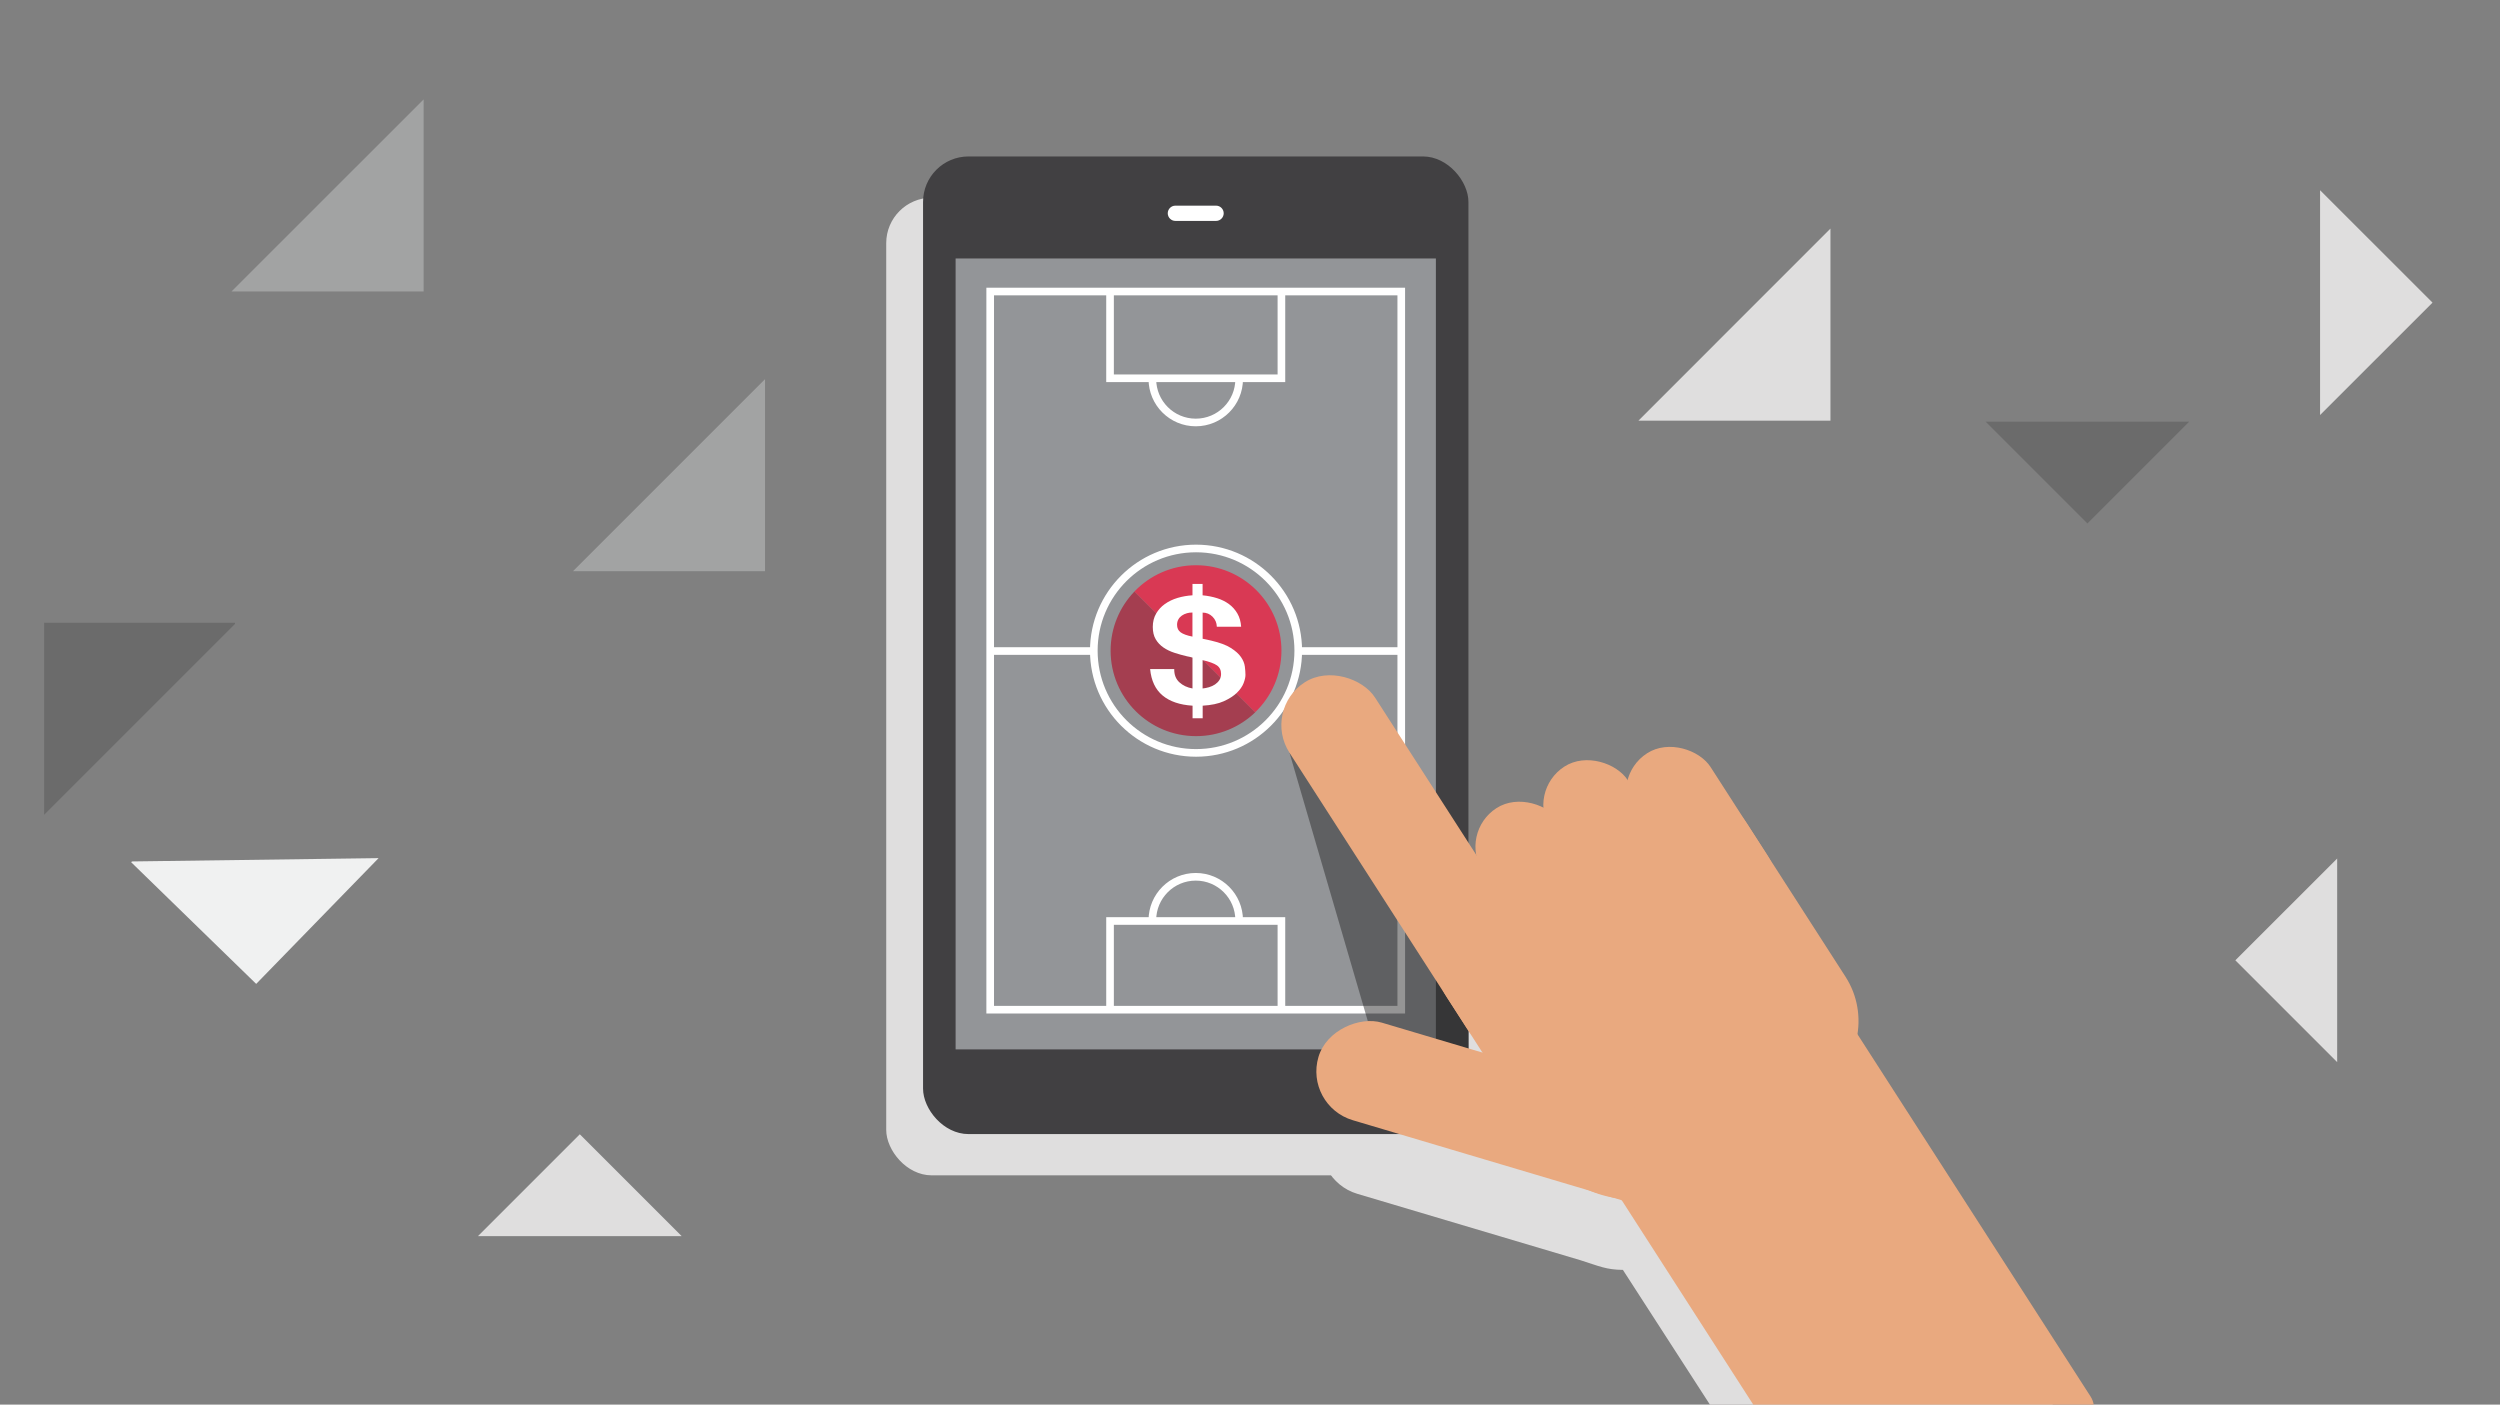 <?xml version="1.0" encoding="UTF-8"?><svg id="Layer_1" xmlns="http://www.w3.org/2000/svg" width="655" height="368" viewBox="0 0 655 368"><rect x="0" y="0" width="655" height="368" fill="#808080" stroke="none"/><polygon points="60.66 76.36 110.99 26.04 110.99 76.36 60.66 76.36" style="fill:#a2a3a3;"/><polygon points="150.12 149.66 200.44 99.34 200.44 149.66 150.12 149.66" style="fill:#a2a3a3;"/><path d="m548.89,385.13l-61.09-94.94c.81-5.06-.14-10.42-3.11-15.04l-20.45-31.78h0s-4.89-7.6-4.89-7.6l-.43-.67h0l-9.57-14.88c-3.58-5.57-11.07-7.19-16.63-3.61-2.61,1.68-4.34,4.23-5.09,7.03-3.6-5.5-11.04-7.09-16.58-3.53h0c-3.65,2.35-5.59,6.38-5.49,10.45-3.75-2.04-8.47-2.03-12.29.43-4.18,2.69-6.13,7.57-5.34,12.2l-26.48-41.15c-3.97-6.17-12.26-7.97-18.43-4-6.17,3.97-7.97,12.26-4,18.43l41.25,64.11h0l9.32,14.48-26.37-7.85c-7.03-2.09-14.49,1.95-16.59,8.98-2.09,7.03,1.95,14.49,8.98,16.59l58.45,17.39c5.1,1.62,6.77,2.49,11.14,2.54l60.24,93.27c1.67,2.59,5.15,3.35,7.75,1.68l54.04-34.77c2.59-1.67,3.35-5.15,1.68-7.75Z" style="fill:#dfdede; fill-rule:evenodd;"/><g><polygon points="612.34 224.93 585.66 251.6 612.34 278.28 612.34 224.93" style="fill:#dfdede; fill-rule:evenodd;"/><polygon points="151.91 297.18 125.23 323.86 178.59 323.86 151.91 297.18" style="fill:#dfdede; fill-rule:evenodd;"/><polygon points="573.58 110.47 520.22 110.47 546.9 137.15 573.58 110.47" style="fill:#6b6b6b; fill-rule:evenodd;"/></g><polygon points="61.57 163.15 11.56 163.15 11.56 213.47 61.57 163.46 61.57 163.15" style="fill:#6b6b6b;"/><polygon points="429.26 110.22 479.58 110.22 479.58 59.89 429.26 110.22" style="fill:#dfdede;"/><polygon points="607.86 108.74 607.86 49.84 637.32 79.29 607.86 108.74" style="fill:#dfdede; fill-rule:evenodd;"/><polygon points="34.37 225.91 67.12 257.78 99.19 224.83 34.57 225.7 34.37 225.91" style="fill:#f0f1f1;"/><g><rect x="232.19" y="51.8" width="142.89" height="256.14" rx="11.91" ry="11.91" style="fill:#dfdede;"/><rect x="241.84" y="40.99" width="142.89" height="256.14" rx="11.91" ry="11.91" style="fill:#414042;"/><rect x="250.37" y="67.72" width="125.83" height="207.22" style="fill:#939598;"/><path d="m318.61,57.88h-10.66c-1.1,0-2-.9-2-2s.9-2,2-2h10.66c1.1,0,2,.9,2,2s-.9,2-2,2Z" style="fill:#fff;"/><rect x="259.43" y="76.38" width="107.7" height="188.16" style="fill:none; stroke:#fff; stroke-miterlimit:10; stroke-width:2px;"/><line x1="259.95" y1="170.57" x2="367.65" y2="170.57" style="fill:none; stroke:#fff; stroke-miterlimit:10; stroke-width:2px;"/><polyline points="290.83 76.36 290.83 99.11 335.73 99.11 335.73 76.36" style="fill:none; stroke:#fff; stroke-miterlimit:10; stroke-width:2px;"/><path d="m324.66,99.32c0,6.28-5.09,11.37-11.37,11.37s-11.37-5.09-11.37-11.37" style="fill:none; stroke:#fff; stroke-miterlimit:10; stroke-width:2px;"/><polyline points="290.83 264.05 290.83 241.3 335.73 241.3 335.73 264.05" style="fill:none; stroke:#fff; stroke-miterlimit:10; stroke-width:2px;"/><path d="m324.66,241.09c0-6.28-5.09-11.37-11.37-11.37s-11.37,5.09-11.37,11.37" style="fill:none; stroke:#fff; stroke-miterlimit:10; stroke-width:2px;"/><circle cx="313.36" cy="170.48" r="26.78" style="fill:#939598; stroke:#fff; stroke-miterlimit:10; stroke-width:2px;"/><g><path d="m335.74,170.48c0-12.36-10.02-22.39-22.39-22.39-6.36,0-12.09,2.65-16.16,6.91l31.64,31.64c4.25-4.07,6.91-9.81,6.91-16.16Z" style="fill:#d93954;"/><path d="m297.2,155c-3.85,4.02-6.22,9.47-6.22,15.48,0,12.36,10.02,22.39,22.39,22.39,6.01,0,11.46-2.37,15.48-6.22l-31.64-31.64Z" style="fill:#a43e50;"/></g><path d="m310.95,160.68c-.48.13-.91.33-1.3.6-.39.27-.7.61-.92,1.01-.22.4-.34.87-.34,1.41,0,.85.31,1.51.94,1.97.63.46,1.66.84,3.09,1.12v-6.31c-.51,0-1,.06-1.48.19Zm5.81,19.37c.58-.17,1.11-.41,1.57-.72.46-.31.84-.69,1.14-1.14.3-.45.45-.99.45-1.61,0-1.01-.37-1.76-1.1-2.26-.73-.5-1.98-.96-3.74-1.37v7.43c.54-.05,1.1-.16,1.68-.33Zm-7.78-1.3c.93.85,2.08,1.39,3.45,1.63v-8.09c-.15-.05-.35-.11-.61-.17-.25-.06-.53-.12-.83-.17-1.11-.26-2.2-.56-3.27-.91-1.08-.35-2.04-.81-2.89-1.39s-1.53-1.3-2.04-2.17c-.51-.86-.76-1.94-.76-3.23s.29-2.48.87-3.48c.58-1.01,1.35-1.85,2.31-2.53.96-.68,2.06-1.21,3.32-1.59,1.26-.37,2.56-.6,3.9-.68v-2.98h2.65v2.98c1.35.13,2.61.38,3.79.75,1.18.37,2.22.89,3.12,1.55.9.66,1.63,1.48,2.2,2.46.57.98.9,2.14.99,3.48h-6.37c-.03-1.03-.4-1.91-1.12-2.63-.72-.72-1.59-1.08-2.6-1.08v6.85c.36.08.72.15,1.1.23.37.08.77.17,1.19.27,2.21.52,3.92,1.15,5.11,1.92,1.2.76,2.08,1.55,2.65,2.38.57.83.9,1.65,1.01,2.48.1.83.16,1.56.16,2.21,0,.57-.16,1.28-.49,2.15-.33.86-.92,1.71-1.77,2.53-.85.83-2,1.56-3.43,2.21-1.43.64-3.27,1.03-5.52,1.16v3.29h-2.65v-3.29c-3.35-.21-5.96-1.1-7.85-2.67-1.88-1.57-2.98-3.88-3.27-6.93h6.32c-.03,1.47.42,2.63,1.35,3.48Z" style="fill:#fff;"/></g><polygon points="384.73 235.41 337.84 197.2 361.33 277.7 384.82 282.34 384.73 235.41" style="fill:#2d2d2d; fill-rule:evenodd; opacity:.5;"/><g><rect x="359.01" y="169.8" width="26.67" height="112.74" rx="13.34" ry="13.34" transform="translate(-63.17 237.46) rotate(-32.76)" style="fill:#e9a97f;"/><rect x="386.15" y="236.63" width="26.67" height="112.74" rx="13.34" ry="13.34" transform="translate(4.71 592.32) rotate(-73.43)" style="fill:#e9a97f;"/><rect x="394.02" y="207.62" width="24.07" height="51.6" rx="12.04" ry="12.04" transform="translate(-61.73 256.85) rotate(-32.76)" style="fill:#e9a97f;"/><rect x="411.8" y="196.74" width="24.07" height="51.6" rx="12.04" ry="12.04" transform="translate(-53.01 264.74) rotate(-32.76)" style="fill:#e9a97f;"/><rect x="433.46" y="193.25" width="24.07" height="51.6" rx="12.04" ry="12.04" transform="translate(-47.67 275.91) rotate(-32.76)" style="fill:#e9a97f;"/><path d="m477.06,285.69l-40.06,25.77c-9.97,6.42-25.41.3-29.79-6.46l-28.11-43.69c-6.42-9.97-1.17-19.75,8.8-26.16l40.06-25.77c9.97-6.42,23.38-3.51,29.79,6.46l25.77,40.06c6.42,9.97,3.51,23.38-6.46,29.79Z" style="fill:#e9a97f; fill-rule:evenodd;"/><rect x="445.03" y="267.65" width="75.47" height="134.02" rx="5.6" ry="5.6" transform="translate(-104.3 314.47) rotate(-32.76)" style="fill:#e9a97f;"/></g></svg>